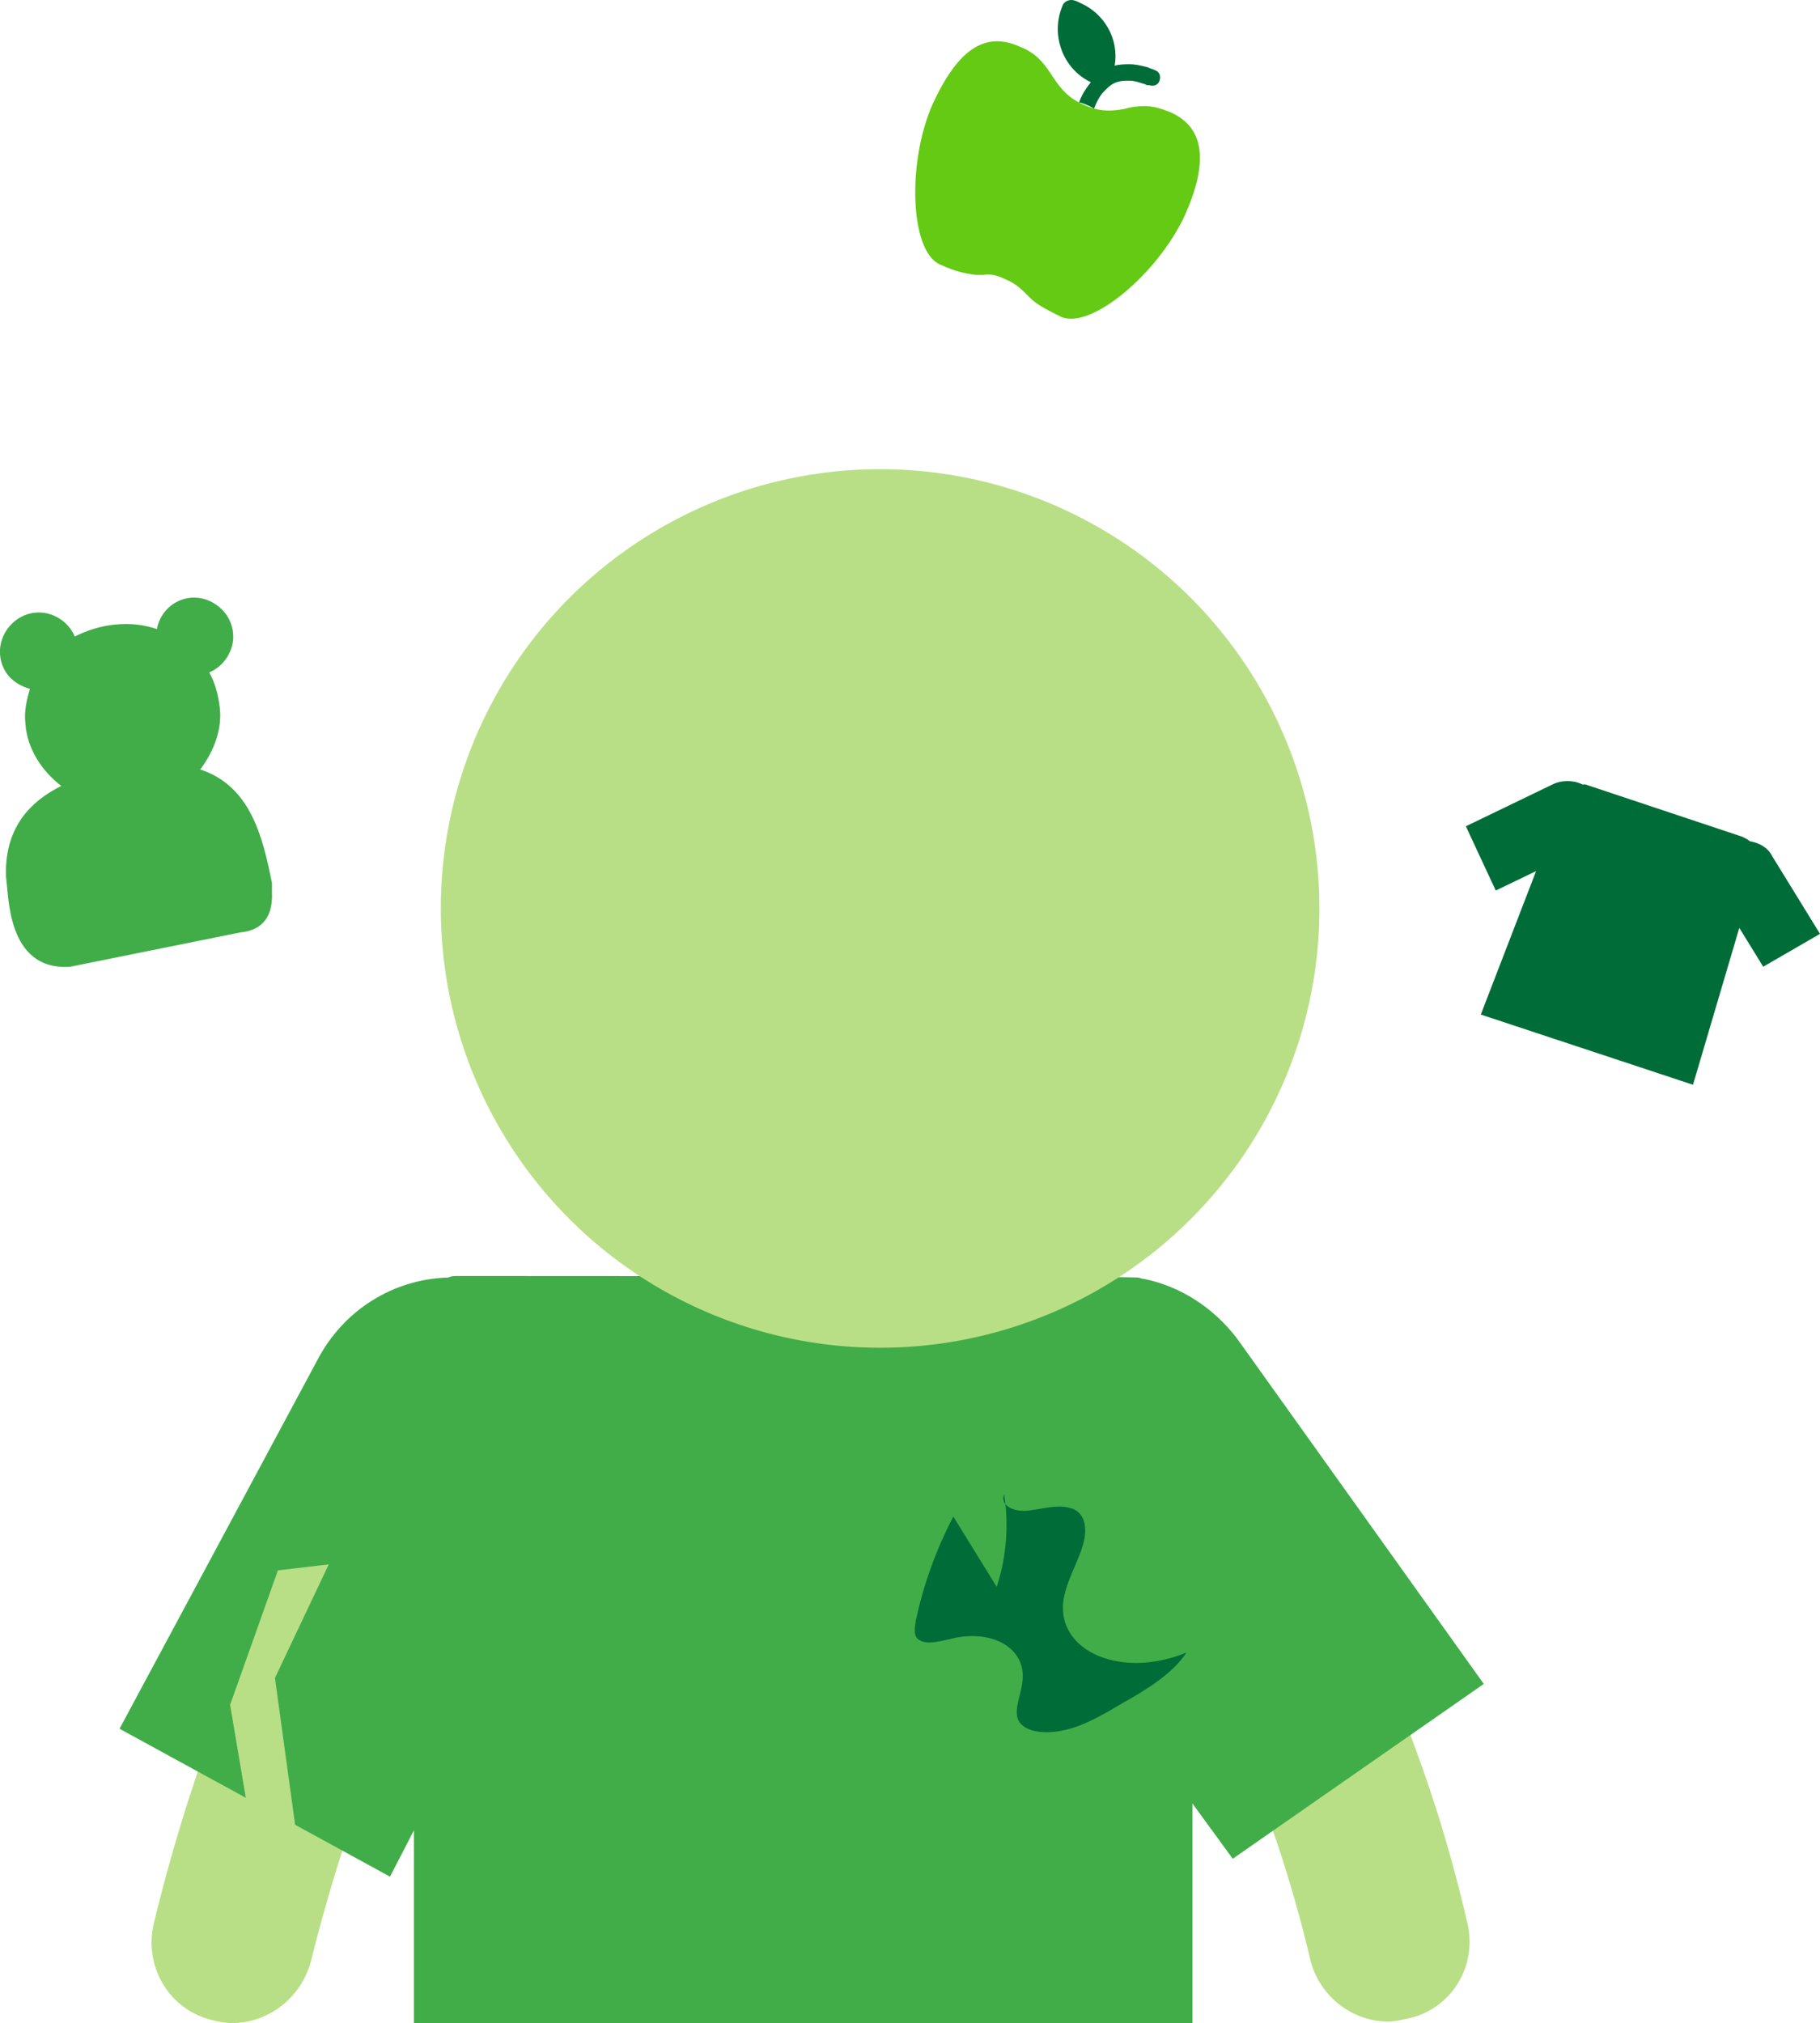 <?xml version="1.0" encoding="utf-8"?>
<!-- Generator: Adobe Illustrator 26.4.0, SVG Export Plug-In . SVG Version: 6.00 Build 0)  -->
<svg version="1.1" id="Laag_2_00000085941470815726444400000005961410990804047754_"
	 xmlns="http://www.w3.org/2000/svg" xmlns:xlink="http://www.w3.org/1999/xlink" x="0px" y="0px" viewBox="0 0 121.8 135.4"
	 style="enable-background:new 0 0 121.8 135.4;" xml:space="preserve">
<style type="text/css">
	.st0{fill:#B9DF86;}
	.st1{fill:#41AD49;}
	.st2{fill:#006C38;}
	.st3{fill:#65CA14;}
</style>
<g>
	<path class="st0" d="M92.9,135.3c-2.4,0-4.6-1.7-5.2-4.1c-2.4-10.2-6.4-19.4-12.9-30.1c-1.6-2.5-0.8-5.8,1.8-7.4
		c2.5-1.6,5.8-0.8,7.4,1.8c7.2,11.7,11.6,21.9,14.2,33.2c0.7,2.9-1.1,5.8-4,6.4C93.7,135.2,93.3,135.3,92.9,135.3L92.9,135.3z"/>
	<path class="st0" d="M15.5,135.4c-0.4,0-0.9-0.1-1.3-0.2c-2.9-0.7-4.6-3.6-3.9-6.5c2.9-12,7.6-23.2,13.9-33.3
		c1.6-2.5,4.9-3.3,7.4-1.8c2.5,1.6,3.3,4.9,1.8,7.4c-5.7,9.2-9.9,19.4-12.6,30.3C20.1,133.8,17.9,135.4,15.5,135.4L15.5,135.4z"/>
	<path class="st1" d="M99.3,112.7L82.8,89.6c-1.6-2.1-3.8-3.5-6.2-4c-0.2,0-0.3-0.1-0.5-0.1c-0.9-0.1-45.5-0.1-45.5-0.1
		c-0.2,0-0.4,0-0.6,0.1c-3.6,0.1-7,2.1-8.8,5.6L8,115.7l18.1,9.9l1.6-3.1v12.9h52.1v-14.7l2.7,3.7L99.3,112.7L99.3,112.7z"/>
	<circle class="st0" cx="58.9" cy="60.8" r="29.4"/>
</g>
<polyline class="st0" points="16.6,121.2 15.4,114.1 18.6,105.1 22,104.7 18.4,112.3 19.8,122.5 "/>
<path class="st2" d="M63.8,101.5c-1.2,2.3-2,4.6-2.5,6.9c-0.1,0.6-0.2,1.2,0.3,1.4c0.5,0.3,1.5,0,2.4-0.2c2.7-0.5,4.8,0.9,4.4,3.1
	c-0.1,0.8-0.5,1.6-0.3,2.3c0.3,0.9,1.7,1.1,3.1,0.8c1.4-0.3,2.7-1.1,3.9-1.8c1.6-0.9,3.4-2,4.3-3.4c-4.6,1.9-9.2-0.3-8.1-4.1
	c0.3-1.1,0.9-2.1,1.2-3.2s0.1-2.2-1-2.4c-0.8-0.2-1.8,0.1-2.7,0.2s-1.9-0.3-1.6-1.1c0.3,1.9,0.2,4.1-0.5,6.2"/>
<g>
	<path class="st2" d="M73,5.5c-1.9-0.9-2.7-3.2-1.9-5.1C71.2,0.1,71.5,0,71.7,0s0.4,0.1,0.6,0.2c1.6,0.7,2.6,2.4,2.3,4.2
		c0.3-0.1,0.7-0.1,1-0.1c0.4,0,0.8,0.1,1.2,0.2c0.2,0.1,0.3,0.1,0.5,0.2c0.3,0.1,0.4,0.4,0.3,0.7s-0.4,0.4-0.7,0.3l0,0h-0.1
		c-0.1,0-0.2-0.1-0.3-0.1c-0.3-0.1-0.6-0.2-0.9-0.2c-0.4,0-0.7,0-1.1,0.2c-0.2,0.1-0.4,0.3-0.6,0.5c-0.3,0.3-0.5,0.7-0.7,1.2
		c0.2,0-1.1-0.6-1-0.4C72.4,6.3,72.7,5.9,73,5.5"/>
	<path class="st3" d="M67.3,18.7c0.5,0.2,0.9,0.5,1.3,0.9l0.3,0.3c0.5,0.5,1.1,0.8,2.1,1.3c2,0.9,6.5-2.9,8.3-6.8
		c1.6-3.6,1.3-5.9-1-6.9c-1-0.4-1.6-0.5-2.7-0.3l-0.4,0.1c-1.1,0.2-1.8,0.1-2.7-0.3s-1.4-0.9-2-1.8l-0.2-0.3
		c-0.6-0.9-1.1-1.4-2.1-1.8c-2.3-1-4.1,0.2-5.8,3.9c-1.7,3.9-1.5,9.8,0.5,10.7c1.1,0.5,1.7,0.6,2.4,0.7c0.1,0,0.4,0,0.5,0
		C66.4,18.3,66.9,18.5,67.3,18.7"/>
</g>
<path class="st2" d="M121.8,62.5l-3.2-5.2c-0.3-0.6-0.9-0.9-1.5-1c-0.1-0.1-0.3-0.2-0.5-0.3l-10.5-3.5c-0.1,0-0.1,0-0.2,0
	c-0.6-0.3-1.4-0.3-2,0l-5.8,2.8l2,4.3l2.7-1.3l-3.7,9.6l14.2,4.7l3.1-10.5l1.6,2.6L121.8,62.5L121.8,62.5z"/>
<path class="st1" d="M18.2,59.1c-0.6-3-1.4-6.5-4.8-7.6c0.9-1.2,1.5-2.7,1.3-4.2c-0.1-0.8-0.3-1.6-0.7-2.3c1-0.4,1.7-1.5,1.6-2.6
	c-0.1-1.4-1.4-2.5-2.8-2.4c-1.2,0.1-2.1,1-2.3,2.1c-0.9-0.3-1.8-0.4-2.8-0.3c-1,0.1-1.9,0.4-2.7,0.8c-0.4-1-1.5-1.7-2.6-1.6
	C1,41.1-0.1,42.4,0,43.8c0.1,1.2,0.9,2,2,2.3c-0.2,0.7-0.4,1.5-0.3,2.3c0.1,1.7,1.1,3.2,2.4,4.2c-2.2,1.1-3.6,2.8-3.7,5.5
	c0,0.2,0,0.4,0,0.6c0.2,1.1,0,6.3,4.3,6l11.4-2.3c1.1-0.1,2.2-0.7,2.1-2.7C18.2,59.5,18.2,59.3,18.2,59.1L18.2,59.1z"/>
</svg>
